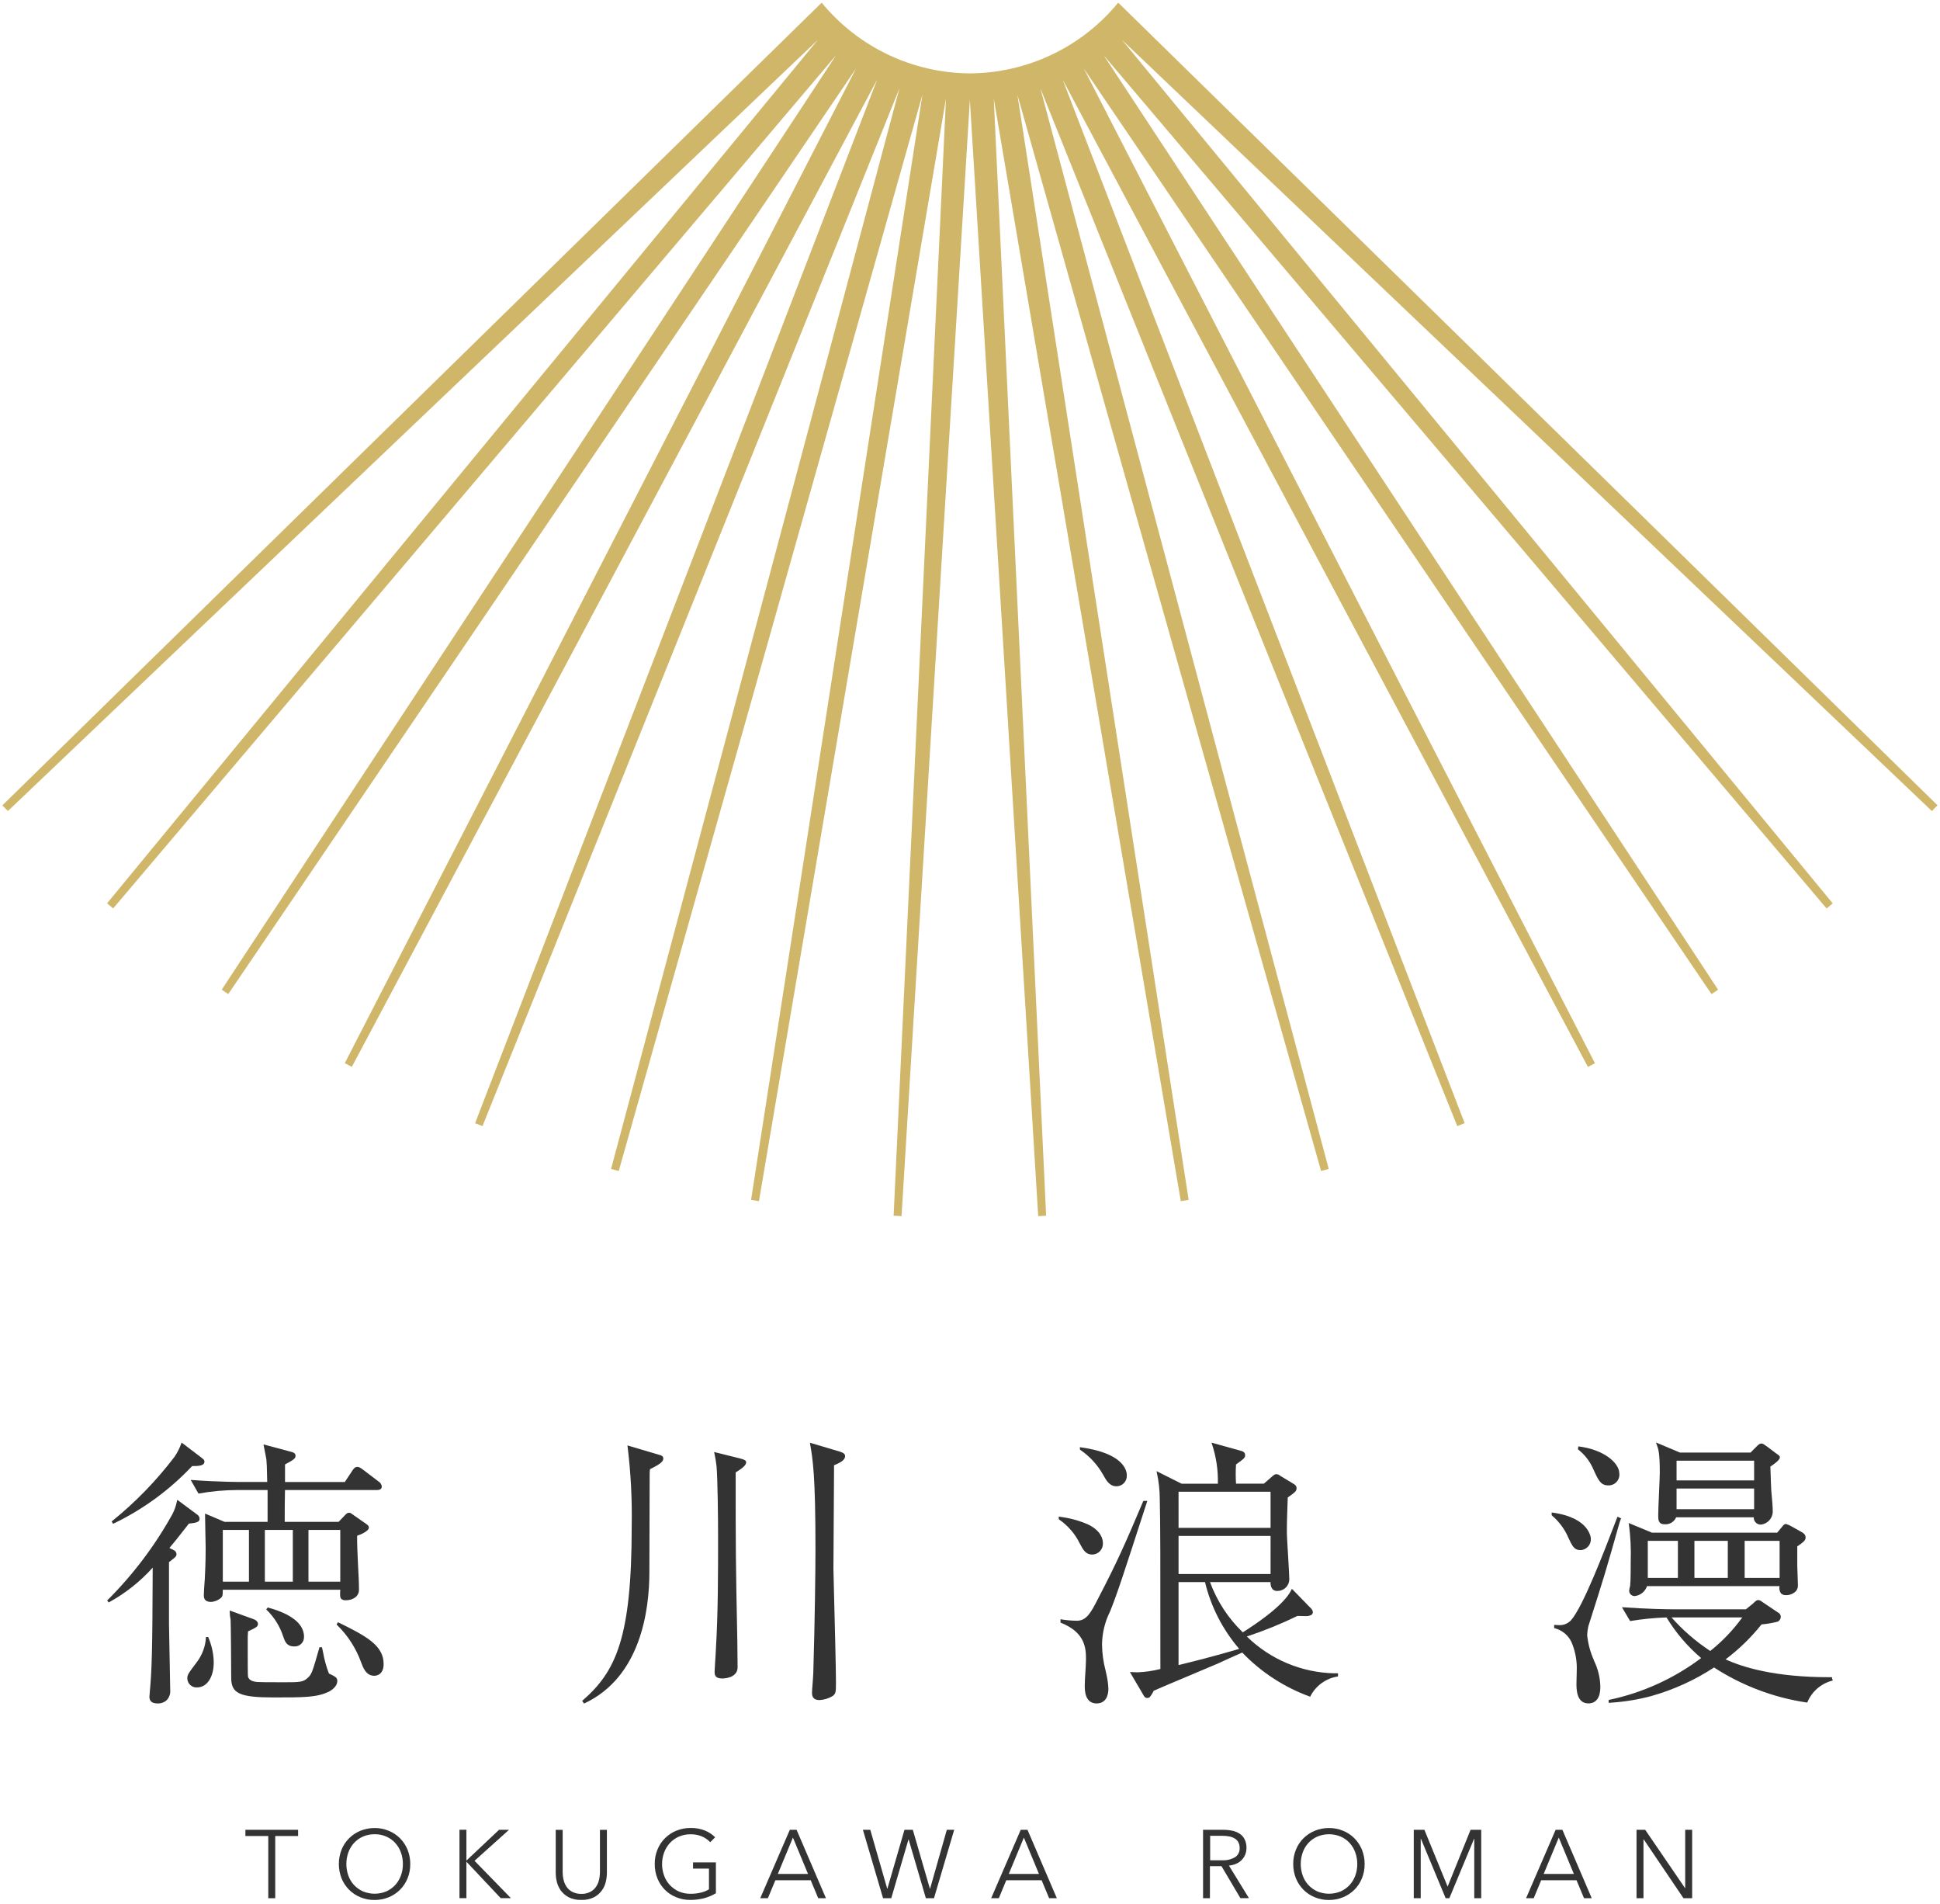 <svg width="322" height="316" viewBox="0 0 322 316" fill="none" xmlns="http://www.w3.org/2000/svg">
<g clip-path="url(#clip0_2001_1992)">
<g clip-path="url(#clip1_2001_1992)">
<g clip-path="url(#clip2_2001_1992)">
<path d="M320.644 134.577L186.234 6.625L304.192 149.907L303.183 150.756L183.186 9.163L285.169 164.231L284.072 164.956L179.889 11.372L264.729 176.43L263.562 177.042L176.378 13.207L243.1 186.377L241.877 186.864L172.683 14.659L220.542 193.969L219.274 194.32L168.866 15.712L197.292 199.102L195.989 199.317L164.945 16.351L173.635 201.736L172.321 201.804L160.979 16.561L149.637 201.799L148.323 201.73L157.013 16.351L125.97 199.317L124.666 199.102L153.105 15.712L102.697 194.32L101.428 193.969L149.286 14.659L80.082 186.865L78.858 186.378L145.593 13.207L58.396 177.031L57.229 176.419L142.08 11.372L37.888 164.952L36.8 164.227L138.773 9.163L18.779 150.745L17.771 149.896L135.735 6.625L1.315 134.577L0.397 133.64L136.382 0.439C139.368 4.084 143.122 7.026 147.376 9.055C151.629 11.084 156.278 12.15 160.99 12.177C165.703 12.15 170.352 11.084 174.605 9.055C178.859 7.026 182.613 4.084 185.6 0.439L321.585 133.625L320.667 134.566L320.644 134.577Z" fill="#D0B669"/>
<path d="M45.683 314.987H44.528V304.665H40.732V303.634H49.478V304.665H45.683V314.987Z" fill="#333333"/>
<path d="M68.094 309.31C68.105 310.129 67.951 310.943 67.641 311.701C67.356 312.405 66.932 313.045 66.394 313.582C65.857 314.12 65.217 314.544 64.513 314.829C63.768 315.131 62.971 315.285 62.167 315.282C61.363 315.291 60.565 315.137 59.822 314.829C59.117 314.545 58.477 314.12 57.941 313.582C57.406 313.043 56.983 312.404 56.694 311.701C56.09 310.165 56.09 308.457 56.694 306.921C56.978 306.216 57.403 305.576 57.941 305.04C58.48 304.505 59.119 304.081 59.822 303.793C60.567 303.491 61.364 303.337 62.167 303.34C62.972 303.33 63.77 303.484 64.513 303.793C65.218 304.077 65.858 304.501 66.394 305.04C66.929 305.579 67.352 306.218 67.641 306.921C67.946 307.68 68.1 308.492 68.094 309.31ZM66.87 309.31C66.874 308.666 66.767 308.026 66.553 307.418C66.35 306.838 66.035 306.302 65.624 305.844C65.212 305.383 64.706 305.015 64.14 304.767C63.524 304.491 62.855 304.356 62.18 304.37C61.506 304.361 60.837 304.497 60.219 304.767C59.655 305.018 59.15 305.385 58.735 305.844C58.325 306.302 58.009 306.838 57.806 307.418C57.383 308.645 57.383 309.977 57.806 311.203C58.007 311.782 58.323 312.314 58.735 312.767C59.153 313.221 59.658 313.587 60.219 313.844C60.84 314.106 61.507 314.241 62.18 314.241C62.853 314.241 63.52 314.106 64.14 313.844C64.702 313.589 65.207 313.222 65.624 312.767C66.032 312.311 66.347 311.78 66.553 311.203C66.768 310.596 66.876 309.955 66.87 309.31Z" fill="#333333"/>
<path d="M77.415 308.733H77.426L82.831 303.634H84.485L78.763 308.778L84.799 314.976H83.107L77.43 308.94H77.415V314.976H76.263V303.623H77.415V308.722V308.733Z" fill="#333333"/>
<path d="M96.487 315.269C95.763 315.298 95.042 315.146 94.391 314.828C93.88 314.558 93.435 314.179 93.088 313.718C92.775 313.278 92.548 312.782 92.42 312.257C92.302 311.767 92.241 311.265 92.239 310.762V303.645H93.391V310.641C93.391 311.091 93.445 311.54 93.55 311.978C93.649 312.393 93.826 312.785 94.071 313.134C94.317 313.48 94.644 313.76 95.023 313.95C95.478 314.17 95.979 314.279 96.484 314.267C96.99 314.285 97.492 314.176 97.945 313.95C98.325 313.76 98.652 313.48 98.897 313.134C99.143 312.785 99.32 312.393 99.418 311.978C99.523 311.54 99.576 311.091 99.578 310.641V303.645H100.733V310.764C100.731 311.268 100.67 311.77 100.552 312.26C100.433 312.788 100.205 313.285 99.883 313.721C99.542 314.187 99.095 314.567 98.58 314.83C97.929 315.148 97.209 315.3 96.484 315.272L96.487 315.269Z" fill="#333333"/>
<path d="M117.89 305.696C117.493 305.279 117.015 304.947 116.485 304.722C115.888 304.479 115.248 304.363 114.604 304.381C113.93 304.373 113.262 304.509 112.644 304.778C112.082 305.033 111.577 305.4 111.16 305.855C110.75 306.316 110.43 306.85 110.219 307.43C109.78 308.653 109.78 309.991 110.219 311.214C110.423 311.794 110.743 312.326 111.16 312.778C111.578 313.232 112.082 313.598 112.644 313.855C113.262 314.125 113.93 314.26 114.604 314.251C115.199 314.257 115.793 314.188 116.371 314.047C116.831 313.939 117.27 313.759 117.674 313.515V310.07H115.029V309.039H118.825V314.16C118.201 314.536 117.526 314.818 116.82 314.998C116.09 315.182 115.34 315.274 114.588 315.272C113.776 315.282 112.971 315.128 112.22 314.819C111.515 314.535 110.876 314.111 110.339 313.572C109.812 313.032 109.396 312.393 109.116 311.692C108.814 310.931 108.664 310.119 108.674 309.301C108.662 308.481 108.816 307.668 109.127 306.91C109.411 306.205 109.835 305.565 110.374 305.029C110.913 304.494 111.552 304.07 112.254 303.782C112.999 303.48 113.796 303.326 114.6 303.329C115.409 303.313 116.212 303.452 116.968 303.741C117.616 303.998 118.206 304.383 118.702 304.874L117.898 305.678L117.89 305.696Z" fill="#333333"/>
<path d="M127.453 314.987H126.184L131.095 303.634H132.217L137.089 314.987H135.809L134.563 312.007H128.694L127.453 314.987ZM129.118 310.954H134.113L131.609 304.926L129.106 310.954H129.118Z" fill="#333333"/>
<path d="M147.257 313.401H147.291L150.124 303.634H151.51L154.342 313.401H154.377L157.153 303.634H158.377L155.023 314.987H153.674L150.82 305.247H150.785L147.931 314.987H146.571L143.224 303.634H144.448L147.257 313.401Z" fill="#333333"/>
<path d="M165.783 314.987H164.514L169.42 303.634H170.542L175.415 314.987H174.135L172.888 312.007H167.019L165.785 314.987H165.783ZM167.449 310.954H172.445L169.941 304.926L167.438 310.954H167.449Z" fill="#333333"/>
<path d="M200.838 314.987H199.683V303.634H203.014C203.535 303.632 204.056 303.685 204.567 303.793C205.008 303.885 205.427 304.062 205.801 304.314C206.15 304.549 206.428 304.874 206.605 305.255C206.807 305.695 206.904 306.176 206.888 306.66C206.892 307.049 206.814 307.435 206.661 307.793C206.516 308.127 206.309 308.431 206.049 308.688C205.788 308.949 205.476 309.153 205.132 309.288C204.764 309.443 204.374 309.539 203.977 309.571L207.296 314.976H205.881L202.742 309.67H200.822V314.972L200.838 314.987ZM200.838 308.688H202.844C203.596 308.731 204.344 308.554 204.996 308.177C205.245 308.013 205.446 307.787 205.58 307.52C205.713 307.253 205.773 306.956 205.755 306.659C205.766 306.333 205.696 306.009 205.55 305.718C205.417 305.462 205.217 305.247 204.973 305.095C204.697 304.927 204.394 304.808 204.078 304.744C203.694 304.663 203.303 304.625 202.911 304.63H200.86V308.686L200.838 308.688Z" fill="#333333"/>
<path d="M226.5 309.31C226.511 310.13 226.357 310.943 226.047 311.701C225.763 312.406 225.339 313.046 224.801 313.582C224.261 314.117 223.622 314.54 222.92 314.829C222.175 315.131 221.378 315.285 220.574 315.282C219.769 315.291 218.971 315.137 218.228 314.829C217.524 314.545 216.884 314.12 216.348 313.582C215.813 313.043 215.389 312.404 215.101 311.701C214.795 310.941 214.641 310.129 214.648 309.31C214.636 308.491 214.79 307.678 215.101 306.919C215.385 306.215 215.809 305.575 216.348 305.038C216.887 304.504 217.526 304.08 218.228 303.792C218.973 303.489 219.77 303.336 220.574 303.339C221.379 303.329 222.177 303.483 222.92 303.792C223.624 304.076 224.264 304.5 224.801 305.038C225.335 305.578 225.759 306.217 226.047 306.919C226.353 307.679 226.507 308.491 226.5 309.31ZM225.277 309.31C225.281 308.666 225.174 308.026 224.96 307.419C224.757 306.838 224.441 306.302 224.031 305.844C223.619 305.383 223.113 305.015 222.547 304.767C221.926 304.505 221.26 304.37 220.586 304.37C219.913 304.37 219.246 304.505 218.626 304.767C218.064 305.022 217.559 305.389 217.142 305.844C216.732 306.302 216.416 306.838 216.213 307.419C215.79 308.645 215.79 309.977 216.213 311.203C216.413 311.782 216.729 312.314 217.142 312.767C217.56 313.223 218.065 313.59 218.627 313.847C219.248 314.109 219.914 314.243 220.588 314.243C221.261 314.243 221.928 314.109 222.548 313.847C223.11 313.591 223.615 313.225 224.032 312.77C224.44 312.314 224.755 311.782 224.961 311.206C225.176 310.597 225.283 309.956 225.277 309.31Z" fill="#333333"/>
<path d="M240.278 313.026H240.289L244.085 303.634H245.852V314.987H244.697V305.129H244.663L240.561 314.987H239.949L235.848 305.129H235.811V314.987H234.656V303.634H236.422L240.263 313.026H240.278Z" fill="#333333"/>
<path d="M254.566 314.987H253.297L258.202 303.634H259.324L264.197 314.987H262.917L261.67 312.007H255.802L254.567 314.987H254.566ZM256.231 310.954H261.227L258.724 304.926L256.22 310.954H256.231Z" fill="#333333"/>
<path d="M279.674 313.298H279.708V303.634H280.863V314.987H279.424L272.819 305.22H272.784V314.987H271.629V303.634H273.068L279.674 313.298Z" fill="#333333"/>
<path d="M35.475 275.84C35.475 278.332 34.353 280.009 32.688 280.009C32.486 280.019 32.283 279.989 32.093 279.92C31.903 279.851 31.728 279.745 31.579 279.607C31.43 279.47 31.311 279.305 31.227 279.121C31.142 278.937 31.096 278.738 31.09 278.535C31.09 277.9 31.236 277.712 32.598 275.907L32.655 275.827C33.561 274.643 34.094 273.215 34.184 271.726V271.635H34.546L34.57 271.691C35.14 273.001 35.448 274.41 35.477 275.838L35.475 275.84Z" fill="#333333"/>
<path d="M50.454 271.593C50.468 271.812 50.434 272.031 50.355 272.235C50.276 272.44 50.154 272.625 49.996 272.778C49.839 272.931 49.651 273.048 49.444 273.121C49.238 273.194 49.018 273.222 48.799 273.202C47.587 273.202 47.304 272.409 47.016 271.582C46.472 269.894 45.523 268.365 44.252 267.129L44.183 267.073L44.433 266.756H44.489C47.208 267.493 50.461 268.932 50.461 271.594L50.454 271.593Z" fill="#333333"/>
<path d="M55.983 278.929C55.983 279.575 55.542 280.164 54.646 280.685C52.618 281.671 50.51 281.671 45.412 281.671C39.872 281.671 38.416 281.025 38.377 278.544C38.377 277.354 38.32 269.231 38.275 268.766C38.177 268.315 38.128 267.855 38.128 267.394V267.247L42.15 268.708C42.699 268.923 42.818 269.296 42.818 269.421C42.818 269.908 42.626 270.022 41.164 270.713C41.164 270.782 41.153 270.884 41.153 270.988C41.142 271.192 41.119 271.43 41.119 271.6V274.951C41.119 275.994 41.119 277.92 41.164 278.202C41.301 278.888 42.172 279.064 42.673 279.109C42.82 279.132 44.474 279.154 47.012 279.154C49.845 279.154 50.366 279.154 51.226 278.282C51.758 277.733 51.912 277.239 53.009 273.409V273.34H53.429L53.453 273.409C53.487 273.546 53.543 273.821 53.623 274.18C53.831 275.384 54.157 276.564 54.597 277.704C54.665 277.738 54.823 277.818 54.993 277.896C55.209 277.995 55.417 278.108 55.616 278.236C55.731 278.31 55.826 278.411 55.892 278.531C55.957 278.651 55.991 278.786 55.99 278.922L55.983 278.929Z" fill="#333333"/>
<path d="M63.675 276.124C63.675 277.983 62.383 278.073 62.122 278.073C60.763 278.073 60.287 276.781 59.935 275.841C59.088 273.493 57.717 271.37 55.926 269.631L55.857 269.575L56.094 269.189L56.185 269.235C60.82 271.501 63.675 273.052 63.675 276.124Z" fill="#333333"/>
<path d="M33.129 252.024C33.129 252.591 32.552 252.692 31.346 252.828L30.814 253.514C29.545 255.134 28.944 255.905 28.117 256.868L28.843 257.23C28.972 257.286 29.083 257.377 29.163 257.494C29.243 257.61 29.289 257.746 29.295 257.887C29.295 258.249 29.148 258.363 28.207 259.1L28.048 259.214V269.423L28.253 280.435C28.28 280.734 28.245 281.035 28.15 281.32C28.056 281.604 27.904 281.866 27.704 282.09C27.297 282.474 26.755 282.682 26.195 282.667C24.801 282.667 24.801 281.863 24.801 281.478C24.801 281.433 24.812 281.364 24.825 281.274C24.835 281.16 24.848 281.013 24.848 280.911C25.199 277.208 25.3 274.181 25.346 260.131C23.276 262.435 20.832 264.373 18.118 265.864L18.038 265.909L17.789 265.58L17.845 265.524C22.082 261.3 25.705 256.503 28.608 251.271C28.958 250.605 29.209 249.891 29.355 249.153L29.435 248.879L32.744 251.337L32.8 251.382C32.901 251.457 32.983 251.555 33.041 251.667C33.098 251.779 33.128 251.903 33.129 252.028V252.024Z" fill="#333333"/>
<path d="M33.935 242.519C33.935 243.267 32.903 243.278 31.884 243.278C28.164 247.233 23.746 250.467 18.852 252.817L18.772 252.851L18.525 252.467L18.605 252.411C22.472 249.286 25.949 245.706 28.96 241.749C29.437 241.056 29.818 240.302 30.094 239.507L30.15 239.382L33.549 241.965L33.651 242.066C33.732 242.112 33.8 242.178 33.85 242.257C33.899 242.336 33.929 242.426 33.935 242.519Z" fill="#333333"/>
<path d="M62.837 245.839L60.288 243.902C59.739 243.482 59.562 243.415 59.28 243.415C58.918 243.415 58.691 243.71 58.457 244.072L57.233 245.918H47.308V243.006C48.68 242.258 49.053 242.054 49.053 241.578C49.053 241.182 48.736 241.029 48.486 240.955L43.742 239.686L43.765 239.845C43.788 239.992 43.866 240.394 43.957 240.819C44.058 241.352 44.183 241.952 44.218 242.213C44.263 242.734 44.308 243.278 44.355 245.917H40.12C40.12 245.917 36.154 245.917 31.849 245.588H31.657L32.937 247.831H33.006C35.123 247.451 37.269 247.258 39.419 247.253H44.414V252.533H37.264L34.035 251.161V251.308C34.035 251.705 34.058 252.803 34.08 253.947C34.103 255.148 34.136 256.384 34.136 256.836C34.136 259.352 34.035 261.13 33.989 262.082L33.944 262.66C33.899 263.328 33.83 264.169 33.83 264.732C33.83 265.007 33.83 265.82 35.031 265.82C35.647 265.784 36.233 265.542 36.696 265.134C36.97 264.829 36.978 264.704 36.978 263.797H56.48C56.424 264.613 56.411 265.066 56.639 265.316C56.749 265.405 56.876 265.47 57.013 265.509C57.149 265.548 57.291 265.559 57.432 265.542C58.464 265.542 59.584 264.993 59.584 263.786C59.584 262.642 59.505 261.203 59.425 259.684C59.346 257.963 59.255 256.183 59.278 254.835C59.72 254.698 61.228 254.098 61.228 253.487C61.228 253.226 61.069 253.101 60.816 252.897L60.726 252.84L58.694 251.425L58.614 251.356C58.229 251.082 58.162 251.027 57.929 251.027C57.748 251.027 57.577 251.083 57.306 251.378L56.196 252.533H47.257C47.257 251.024 47.257 248.817 47.303 247.253H62.52C63.086 247.253 63.369 247.061 63.369 246.676C63.352 246.504 63.296 246.338 63.203 246.193C63.111 246.047 62.985 245.925 62.837 245.837V245.839ZM41.32 262.459H36.981V253.871H41.32V262.459ZM51.197 253.871H56.477V262.459H51.2L51.197 253.871ZM48.603 253.871V262.459H43.961V253.871H48.603Z" fill="#333333"/>
<path d="M138.432 243.969L138.331 260.284C138.331 260.443 138.365 261.949 138.421 264.045C138.546 268.884 138.751 276.973 138.751 279.024C138.751 280.791 138.751 281.018 138.184 281.449C137.53 281.838 136.792 282.064 136.032 282.106C135.183 282.106 134.774 281.721 134.774 280.917C134.774 280.634 134.83 279.909 134.888 279.206C134.933 278.549 134.989 277.869 134.989 277.631C135.25 268.941 135.351 260.535 135.351 257C135.351 244.809 134.921 242.26 134.457 239.563L134.434 239.404L139.419 240.888C139.985 241.08 140.268 241.25 140.268 241.636C140.268 242.349 139.316 242.769 138.432 243.145V243.969Z" fill="#333333"/>
<path d="M122.208 244.263L122.107 244.319C122.107 257.281 122.107 258.651 122.381 272.259C122.381 272.622 122.392 273.574 122.404 274.515C122.415 275.432 122.428 276.328 122.428 276.645C122.428 278.481 120.127 278.526 119.867 278.526C118.609 278.526 118.609 277.84 118.609 277.382C118.609 277.28 118.643 276.656 118.688 275.954C118.744 275.047 118.825 273.914 118.825 273.653C119.187 267.535 119.187 261.19 119.187 255.06C119.187 252.069 119.119 245.247 118.927 243.276C118.843 242.545 118.722 241.819 118.565 241.101L118.519 240.941L122.882 242.029C123.568 242.21 123.842 242.324 123.842 242.675C123.842 243.224 122.901 243.83 122.211 244.261L122.208 244.263Z" fill="#333333"/>
<path d="M110.095 242.031C110.095 242.541 109.507 243.005 107.885 243.787C107.874 243.843 107.829 244.335 107.829 244.364L107.784 260.872C107.784 267.126 106.379 278.264 97.008 282.649L96.94 282.684L96.623 282.242L96.691 282.186C102.221 277.371 104.849 271.819 104.849 253.316C104.935 248.87 104.706 244.424 104.164 240.01L104.14 239.851L109.33 241.391C109.744 241.49 110.095 241.6 110.095 242.031Z" fill="#333333"/>
<path d="M221.98 277.653C221.81 277.653 221.629 277.664 221.431 277.664C216.005 277.54 210.828 275.357 206.952 271.557C209.822 270.604 212.626 269.465 215.348 268.147C215.959 268.158 216.367 268.17 216.651 268.17C216.94 268.197 217.231 268.155 217.5 268.045C217.616 268.015 217.719 267.948 217.793 267.854C217.868 267.76 217.909 267.644 217.911 267.524C217.884 267.276 217.767 267.046 217.582 266.878L214.427 263.638L214.371 263.763C213.77 265.055 211.878 267.32 206.277 270.867C203.855 268.536 201.996 265.684 200.838 262.528H210.888C210.842 262.952 210.96 263.377 211.217 263.717C211.328 263.817 211.458 263.894 211.6 263.942C211.741 263.991 211.891 264.011 212.04 264C212.558 264.001 213.056 263.796 213.424 263.431C213.791 263.065 213.999 262.569 214 262.051C214 261.518 213.899 259.978 213.808 258.347C213.707 256.647 213.593 254.88 213.593 254.245C213.593 252.375 213.662 250.755 213.707 249.452L213.741 248.492L213.821 248.435C215.044 247.552 215.203 247.427 215.203 246.917C215.203 246.611 215.033 246.396 214.603 246.169L212.701 245.016L212.509 244.902C212.325 244.735 212.09 244.635 211.841 244.619C211.546 244.619 211.292 244.88 211.07 245.072L209.778 246.194H205.155C205.086 245.134 205.086 244.07 205.155 243.01C206.628 241.946 206.664 241.877 206.664 241.435C206.664 241.209 206.563 240.914 206.041 240.767L201.088 239.391L201.144 239.572C201.861 241.707 202.199 243.95 202.141 246.201H196.114L191.956 244.116L192.001 244.32C192.326 245.767 192.493 247.245 192.499 248.728C192.6 253.475 192.6 257.532 192.6 276.951C191.376 277.26 190.123 277.444 188.861 277.5C188.544 277.5 188.175 277.489 187.739 277.465H187.547L189.757 281.227C189.858 281.431 190.031 281.759 190.392 281.759C190.823 281.759 190.913 281.6 191.411 280.74L191.491 280.559C192.397 280.147 194.935 279.085 197.383 278.055C199.513 277.161 201.529 276.299 202.243 275.998C203.783 275.284 204.849 274.808 205.653 274.457L206.185 274.22C209.308 277.478 213.138 279.974 217.379 281.516L217.47 281.562L217.504 281.46C217.946 280.602 218.584 279.86 219.365 279.293C220.146 278.727 221.049 278.351 222.002 278.197L222.082 278.173V277.663H221.98V277.653ZM210.888 261.192H195.616V254.869H210.889L210.888 261.192ZM195.614 247.538H210.888V253.532H195.616L195.614 247.538ZM195.614 276.294V262.528H200.004C200.992 266.619 202.937 270.417 205.68 273.609C201.62 274.81 198.001 275.727 195.616 276.293L195.614 276.294Z" fill="#333333"/>
<path d="M190.426 249.056L190.279 249.521C186.416 261.429 185.51 264.25 184.263 267.366C183.398 269.083 182.937 270.974 182.914 272.896C182.934 274.35 183.131 275.796 183.503 277.202L183.662 277.928C183.836 278.683 183.939 279.453 183.968 280.228C183.968 280.965 183.776 282.664 182.007 282.664C180.047 282.664 180.047 280.433 180.047 279.707C180.047 279.106 180.103 278.302 180.149 277.531C180.194 276.76 180.25 275.967 180.25 275.379C180.25 273.714 180.25 270.926 176.092 269.283L176.024 269.259V268.682L176.149 268.716C177.006 268.86 177.873 268.936 178.743 268.942C180.317 268.942 181.054 267.639 182.221 265.34C185.36 259.336 186.855 255.958 189.744 249.116L189.779 249.06H190.425L190.426 249.056Z" fill="#333333"/>
<path d="M183.062 256.103C183.07 256.34 183.031 256.577 182.947 256.799C182.863 257.022 182.736 257.225 182.572 257.398C182.409 257.571 182.213 257.71 181.996 257.807C181.778 257.903 181.544 257.956 181.306 257.961C180.209 257.961 179.797 257.225 179.21 256.103C178.44 254.531 177.282 253.182 175.845 252.182L175.731 252.102V251.65L176.026 251.706C177.6 251.908 179.138 252.332 180.593 252.964C182.745 254.006 183.062 255.377 183.062 256.103Z" fill="#333333"/>
<path d="M187.027 244.818C187.039 245.051 187.005 245.284 186.925 245.503C186.844 245.722 186.72 245.922 186.56 246.092C186.401 246.261 186.208 246.397 185.994 246.49C185.78 246.582 185.549 246.631 185.316 246.632C184.161 246.632 183.628 245.691 183.073 244.682C182.151 243.054 180.868 241.659 179.323 240.604L179.278 240.57L179.243 240.49V240.139L179.357 240.162C186.473 241.136 187.028 243.98 187.028 244.819L187.027 244.818Z" fill="#333333"/>
<path d="M304.045 278.311H303.558C294.766 278.311 289.395 276.725 286.41 275.353C288.635 273.679 290.638 271.731 292.374 269.554C293.26 269.473 294.138 269.326 295.002 269.113C295.168 269.05 295.311 268.938 295.412 268.793C295.513 268.647 295.568 268.474 295.569 268.296C295.572 268.136 295.526 267.978 295.437 267.844C295.348 267.711 295.22 267.608 295.071 267.549L292.623 265.903L292.453 265.789C292.275 265.626 292.048 265.526 291.807 265.506C291.57 265.506 291.354 265.711 290.889 266.152L289.78 267.047H277.833C276.723 267.047 273.052 266.978 269.403 266.707H269.211L270.559 268.984H270.628C272.607 268.659 274.606 268.462 276.61 268.395C278.15 270.937 280.09 273.213 282.355 275.136C277.833 278.537 272.619 280.904 267.082 282.071L267.002 282.094V282.57L267.422 282.536C269.662 282.391 271.882 282.027 274.051 281.448C277.754 280.407 281.277 278.806 284.497 276.7C289.15 279.716 294.397 281.698 299.883 282.512H299.962L299.997 282.444C300.362 281.574 300.924 280.8 301.638 280.183C302.352 279.566 303.198 279.122 304.112 278.887L304.192 278.863L304.054 278.315L304.045 278.311ZM277.442 268.397H289.18C287.669 270.483 285.881 272.355 283.866 273.959C281.486 272.399 279.326 270.528 277.442 268.397Z" fill="#333333"/>
<path d="M299.695 255.152C299.695 254.603 299.344 254.393 298.721 254.054L297.349 253.283C297.066 253.111 296.761 252.978 296.442 252.887C296.16 252.887 296.08 252.989 295.684 253.476L295.547 253.646L294.969 254.332H274.201L270.315 252.722L270.36 252.914C270.633 254.95 270.736 257.004 270.666 259.056C270.666 259.905 270.666 262.466 270.565 263.18C270.485 263.438 270.431 263.703 270.406 263.972C270.408 264.094 270.435 264.214 270.486 264.324C270.536 264.435 270.608 264.534 270.698 264.615C270.788 264.697 270.894 264.76 271.008 264.799C271.123 264.839 271.245 264.854 271.366 264.845C271.821 264.786 272.25 264.6 272.604 264.309C272.959 264.018 273.225 263.633 273.372 263.199H295.363C295.319 263.405 295.318 263.617 295.359 263.824C295.399 264.03 295.482 264.227 295.6 264.4C295.712 264.505 295.844 264.586 295.988 264.637C296.132 264.687 296.286 264.707 296.438 264.695C296.743 264.701 297.045 264.646 297.328 264.533C297.61 264.42 297.868 264.252 298.084 264.038C298.324 263.75 298.442 263.38 298.414 263.007C298.414 262.905 298.403 262.429 298.379 261.874C298.356 261.092 298.311 260.152 298.311 259.868V256.605C299.263 255.948 299.694 255.631 299.694 255.155L299.695 255.152ZM295.378 261.837H289.577V255.684H295.378V261.837ZM278.497 261.837H273.5V255.684H278.497V261.837ZM286.779 261.837H281.239V255.684H286.779V261.837Z" fill="#333333"/>
<path d="M269.068 251.967L269.023 252.068C268.926 252.305 268.843 252.547 268.773 252.794C266.53 260.725 266.292 261.529 263.629 269.868C263.523 270.349 263.459 270.838 263.437 271.329C263.582 272.733 263.945 274.105 264.514 275.397L264.604 275.634C265.255 276.981 265.603 278.455 265.624 279.951C265.624 281.696 264.921 282.659 263.641 282.659C261.659 282.659 261.659 280.268 261.659 279.367C261.659 279.151 261.67 278.544 261.693 277.951C261.704 277.402 261.717 276.863 261.717 276.671C261.697 275.213 261.389 273.773 260.81 272.434C260.543 271.89 260.164 271.41 259.697 271.025C259.23 270.641 258.686 270.36 258.102 270.202L257.955 270.146V269.635H258.057C258.283 269.646 258.488 269.67 258.714 269.67C259.095 269.696 259.477 269.637 259.832 269.496C260.188 269.354 260.506 269.135 260.765 268.853C262.747 266.61 266.271 257.41 268.163 252.47L268.469 251.677L269.07 251.96L269.068 251.967Z" fill="#333333"/>
<path d="M264.049 255.344C264.073 255.815 263.91 256.276 263.596 256.628C263.283 256.98 262.843 257.194 262.373 257.225C261.275 257.225 260.979 256.59 260.265 255.06L260.197 254.901C259.587 253.579 258.693 252.409 257.579 251.471L257.545 251.437V250.995H257.659C263.969 251.845 264.049 255.312 264.049 255.347V255.344Z" fill="#333333"/>
<path d="M268.775 244.501C268.803 244.752 268.778 245.005 268.701 245.245C268.624 245.485 268.497 245.706 268.328 245.893C268.16 246.08 267.954 246.23 267.723 246.331C267.493 246.433 267.243 246.485 266.991 246.484C265.712 246.484 265.337 245.781 264.363 243.584C263.814 242.389 262.987 241.344 261.95 240.535L261.905 240.501L261.973 240.003L262.075 240.026C266.211 240.548 268.771 242.758 268.771 244.501H268.775Z" fill="#333333"/>
<path d="M295.423 241.85C295.423 241.6 295.322 241.533 294.766 241.147L293.293 240.037L293.191 239.969C292.67 239.594 292.59 239.538 292.319 239.538C292.047 239.538 291.832 239.764 291.537 240.048L290.551 241.035H278.835L274.857 239.358L274.959 239.653C275.254 240.435 275.491 241.058 275.491 244.311C275.491 244.798 275.435 246.191 275.366 247.665C275.298 249.228 275.229 250.838 275.229 251.437C275.229 252.105 275.229 252.932 276.248 252.932C276.655 252.974 277.065 252.884 277.418 252.676C277.77 252.469 278.047 252.154 278.208 251.777H291.091C291.081 251.936 291.105 252.095 291.16 252.244C291.216 252.394 291.302 252.53 291.412 252.644C291.523 252.758 291.657 252.848 291.804 252.907C291.952 252.967 292.11 252.995 292.269 252.99C292.79 252.934 293.275 252.695 293.636 252.315C293.997 251.936 294.211 251.44 294.241 250.917C294.241 250.191 294.161 248.968 293.991 247.291C293.968 246.975 293.957 246.544 293.935 245.954C293.924 245.308 293.889 244.459 293.844 243.36C294.275 243.077 295.419 242.306 295.419 241.851L295.423 241.85ZM278.276 242.382H291.147V245.656H278.276V242.382ZM291.147 250.426H278.276V247.005H291.147V250.426Z" fill="#333333"/>
</g>
</g>
</g>
<defs>
<clipPath id="clip0_2001_1992">
<rect width="321.211" height="314.842" fill="white" transform="translate(0.385 0.439)"/>
</clipPath>
<clipPath id="clip1_2001_1992">
<rect width="321.211" height="314.842" fill="white" transform="translate(0.385 0.439)"/>
</clipPath>
<clipPath id="clip2_2001_1992">
<rect width="321.188" height="314.842" fill="white" transform="translate(0.397 0.439)"/>
</clipPath>
</defs>
</svg>

